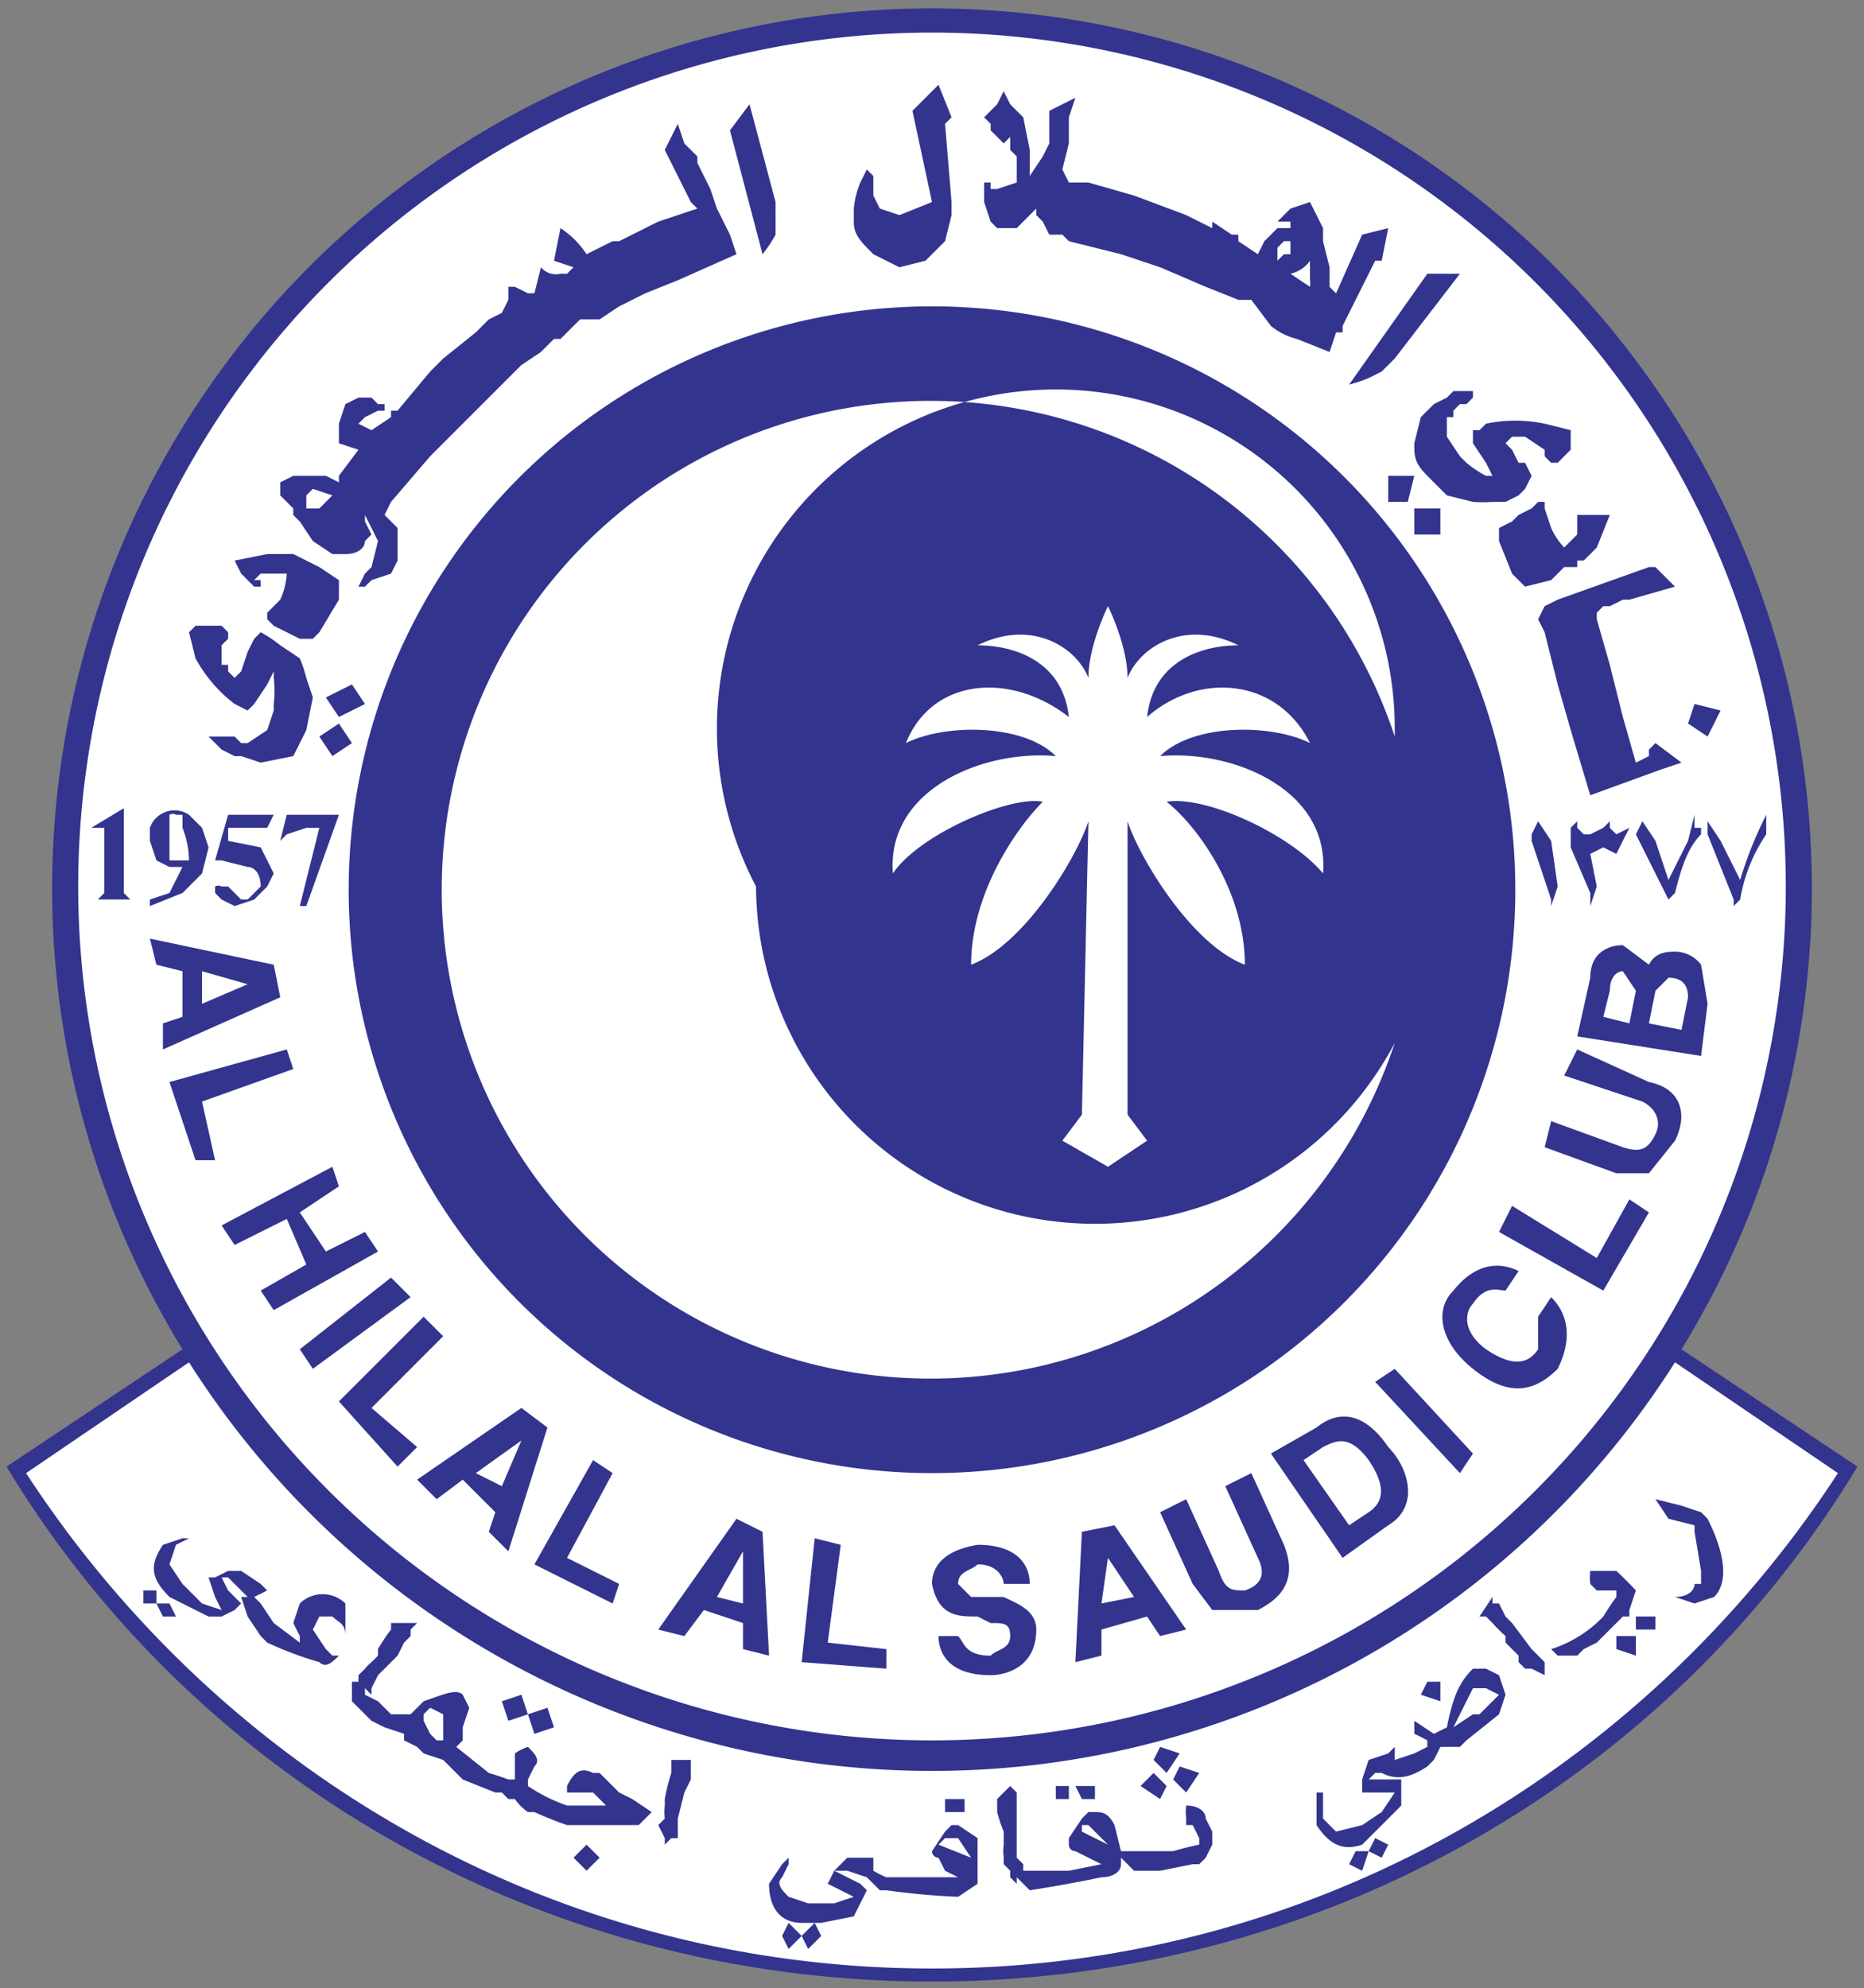 <svg fill="none" height="305" width="286" xmlns="http://www.w3.org/2000/svg"><rect width="100%" height="100%" fill="#808080" stroke="none"/><g clip-rule="evenodd" fill-rule="evenodd"><path d="m143 304c60 0 113-31 142-79l-27-18a135 135 0 1 0 -230 0l-27 18c29 48 82 79 142 79z" fill="#33348e"/><path d="m143 5a131 131 0 0 0 0 262 131 131 0 0 0 0-262z" fill="#fff"/><path d="m143 226a89 89 0 0 1 0-179 89 89 0 0 1 0 179z" fill="#33348e"/><path d="m143 302c58 0 109-30 139-76l-25-17a135 135 0 0 1 -228 0l-25 17c30 46 81 76 139 76zm35-186c5-5 17-5 23-2-5-10-17-11-25-4 1-9 9-11 14-11-8-4-15 0-17 5 0-5-3-11-3-11s-3 6-3 11c-2-5-9-9-17-5 5 0 13 2 14 11-9-7-21-6-25 4 6-3 18-3 23 2-11-1-26 5-25 18 4-6 18-12 23-11-4 4-11 14-11 25 8-3 16-16 18-22l-1 45-3 4 7 4 6-4-3-4v-45c2 6 10 19 18 22 0-11-7-21-12-25 6-1 19 5 24 11 1-13-14-19-25-18z" fill="#fff"/><path d="m214 113a75 75 0 1 0 0 47 52 52 0 0 1 -98-24 52 52 0 1 1 98-24z" fill="#fff"/><g fill="#33348e"><path d="m19 124v13l1 1h1-7 1l1-1v-8-2h-1-1zm9 8h-2v-4-3a1 1 0 0 1 1 0h1v2a14 14 0 0 1 1 5zm0 5 3-3 1-4-1-3-2-2a4 4 0 0 0 -6 2v2l1 3 2 1h2l-1 2-1 2-3 1v1zm7-12h7l-1 2h-6v2l5 1 2 4-1 2-2 2-3 1-2-1-1-1v-1a1 1 0 0 1 1 0h1l1 1 1 1h1l1-1 1-1c0-2-1-3-2-3l-4-1h-1zm11 14 3-12h-2l-3 1-1 1 1-4h8l-5 14zm189-11v1l3 9v1l1-3-1-7-2-3zm9 3 1 5-1 3v-1-1l-3-7v-1-1-1l1-1v1l1 1h1l2-1 1-1v1l1 1 2-1v-1 1l-2 4-2-1zm10-2-2-3-1 2 5 10v1-1l1-1c1-4 2-7 4-9v-1h-1v-2l-1 4-3 6zm13 6a60 60 0 0 1 4-10v1a25 25 0 0 0 0 1v1a25 25 0 0 0 -4 10l-1 1v-1l-4-10v-2l2 3zm-140 117 9 1v3l-13-1 2-19 4 1zm-13-14v8l-4-1zm-6 9 6 2v4l4 1-1-19-4-2-12 17 4 1zm-21-8 8 4-1 3-12-6 9-16 3 2zm-7-18-3 7-4-2zm-9 6 5 5-1 3 3 3 6-19-4-3-16 11 3 3zm-40-58 2 9h-3l-4-12 18-5 1 3zm7-18-7 3v-5zm-10-2v7l-3 1v4l18-8-1-5-19-4 1 4zm29 67 7 6-3 3-9-10 13-13 3 3zm113 23 4 6-5 1zm-1 11 7-2 2 3 4-1-11-16-5 1-1 20 4-1zm-125-63-8 4-2-3 17-9 1 3-6 4 4 6 6-3 2 3-16 9-2-3 7-4zm4 23-2-3 14-11 3 3zm178 13-2 3-13-14 3-2zm-29 14c2 5 0 8-4 10h-7l-3-4-5-11 4-2 5 11c1 3 2 3 4 3 3-1 3-3 2-5l-5-11 4-2zm3-13 3-2c2-1 4-2 7 2 2 3 3 6 0 8l-3 2zm6 15 7-5c5-3 3-9 0-12-2-3-6-7-11-3l-7 4zm-59 12c1 1 1 3 5 3 1-1 3-1 3-3s-1-2-3-2l-2-1c-3 0-6 0-7-5 0-2 1-5 7-6 6 0 8 3 8 6h-4c0-1-1-3-4-3-1 1-3 1-3 3l2 2h5c2 1 5 2 5 5 0 6-5 7-7 7-7 0-8-4-8-6zm98-58 5-9 3 2-7 12-16-9 2-4zm8-27c5 1 6 5 4 9l-4 5h-5l-11-4 1-4 11 4c3 1 4 0 5-2s0-4-2-5l-12-4 2-4zm-22 32c-1 0-3-1-5 2-1 1-2 4 2 7 3 2 6 3 8 0v-5l2-3c3 3 3 7 1 11-4 4-8 4-13 0s-6-9-3-12c4-5 8-4 10-3zm22-41 1-5 2-2c2 0 3 1 3 3l-1 5zm8 5 1-8-1-6a5 5 0 0 0 -4-2c-1 0-3 0-4 2l-4-3c-2 0-5 1-5 5l-2 9zm-15-6 1-4c0-2 1-3 2-3l2 3-1 5zm7-41v1l-2 1-2-7-2-8-2-7v-1l1-1h1l2-1h1l7-2-3-3h-1l-14 5-2 1-1 2 1 2 2 8 2 7 3 10 11-4 3-1-4-3zm7-7-1 3 3 2 2-4zm-20-21h2v-1h1l2-2 2-5h-5v1 2l-1 1-1 1a11 11 0 0 1 -2-3l-1-3v-1h-1l-1 1-2 1-1 1-2 1v1 1l2 5 2 2 4-1zm-27-10h3l1-4h-4zm20-1 1-1 1-2-1-2h-1l-1-2-1-1 1-1h2l3 2v1l1 1h1l2-2v-2-1l-4-1a22 22 0 0 0 -9 0l-1 1h-1v2l2 3 1 2h-1a17 17 0 0 1 -3-2l-1-1-2-3v-3h1v-1l1-1h1l1-1v-1h-3l-1 1-2 1-2 2-1 4c0 2 0 3 2 5l3 3 4 1a21 21 0 0 0 3 0h2zm-16 6h4v-4h-4zm-4-26 1-1 10-13h-5l-12 17a20 20 0 0 0 3-1l2-1zm-1-16 1-5-4 1-4 9-1-1v-3l-1-4v-2l-1-2-1-2-3 1-1 1-1 1h2v1h-2l-2 2-1 2-3-2v-1h-1l-3-2v1l-4-2-8-3-7-2h-3l-1-2 1-4v-4l1-3-4 2v5l-1 2-2 3v-2-2l-1-5-2-2-1-2-1 2-2 2 1 1v1l1 1 1 1 1-1v2l1 1v4l-3 1h-1v-1h-1v3l1 3 1 1h3l3-3v1l1 1 1 2h2l1 1 8 2 6 2 7 3 5 2h2l3 4a10 10 0 0 0 4 2l5 2 1-3h1v-1l5-10zm-16 0v-2l1-1h1v2h-1zm5 3a3 3 0 0 1 0 1l-3-2a5 5 0 0 0 3-2v-1zm-55-12-1-12 1-1-2-5-4 4 3 14-5 2-3-1-1-2v-1-1-1l-1-1-1 2a14 14 0 0 0 -1 4v2c0 2 1 3 3 5l4 2 4-1 3-3 1-4zm-27 1v-1l-4-15-3 4 5 19a20 20 0 0 0 2-3v-3zm-70 81 2 3 3-2-2-3zm-2-9a21 21 0 0 0 -1-3l-3-2a19 19 0 0 0 -3-2l-1 1-1 2-1 3-1 1-1-1v-1h-1v-3l1-1v-1l-1-1h-4l-1 1 1 4a22 22 0 0 0 6 7l2 1 1-1 2-3 1-2v1a17 17 0 0 1 0 4v1l-1 3-3 2h-1l-1-1h-3s0-1 0 0h-1l2 2 2 1h1l3 1 5-1 2-4 1-5zm3 3 2 3 4-2-2-3zm2-15v-3l-3-2-2-1-2-1h-4l-5 1 1 2 2 2h1v-1h-1l1-1h4a11 11 0 0 1 -1 4l-2 2v1l1 1 2 1 2 1h2l1-1zm59-58-1-2-1-3-2-4v-1l-2-2-1-3-2 4 4 8 1 1-6 2-4 2-2 1h-1l-4 2a14 14 0 0 0 -4-4l-1 5 3 1-1 1h-1a3 3 0 0 1 -3-1l-1 4h-1l-2-1h-1v2l-1 2-2 1-1 1-1 1-5 4-2 2-5 6h-1v1l-3 2-2-1 1-1 2-1h1v-1h-1l-1-1h-2l-2 1-1 3v3l3 1-3 4v1l-2-1h-5l-2 1v2l1 1 1 1v1l1 1 2 3 3 2h2c2 0 3-1 3-2l1-1-1-2v-1l2 4-1 4-1 1-1 2h1l1-1 3-1 1-2v-5l-2-2 1-2 6-7 4-4 6-6 3-3 1-1 3-2 2-2h1l1-1 2-2h3l3-2 4-2 5-2 9-4-1-3zm-60 42-1 1-1 1h-2v-2l1-1zm-27 170 1 2h2l-1-2zm-2-2v2h2v-2zm31 2a5 5 0 0 0 -7 0l-1 3 1 2v1l-4-3-2-3-1-1 2-1-1-1-3-2h-2l-2 1h-1l1 3 1 2-3-1-3-3-2-3 1-3 2-1h-1l-3 1c-2 3-2 5 1 8l2 1 4 2h2l2-1 1-1-2-2-1-2h1l1 1 2 2h-1l1 3 2 3 1 1a55 55 0 0 0 8 3c1 1 2 0 3-1h-1l-1-1-2-3 1-2h2c1 1 2 1 2 3v-4zm32 19-1-3-3 1 1 3zm-4-2-1-3-3 1 1 3z"/><path d="m95 275-1-1-2-2h-1c-2-1-3 0-4 2v1h4l1 1 1 1h-6a26 26 0 0 1 -6-3v-1l1-2c1-1 0-2-1-3a8 8 0 0 0 -2 1v4h-1a42 42 0 0 0 -3-1l-5-4 1-1v-2l1-3-1-2c-1-1-3 0-6 1l-2 2h-3l-2-2-2-1v-1l1 1v-1l1-2 3-3 1-2 1-1v-1l1-1h-4v1a25 25 0 0 0 -2 3v1l-1 1a8 8 0 0 0 -1 1l-1 1v1h-1v3l2 2 1 1 2 1 3 1v1l2 1 1 1 3 1 1 1 2 2 5 2h1l1 1h1a8 8 0 0 0 2 2h1a55 55 0 0 0 5 2h11l2-2-3-2zm-28-8-1-1-1-2v-1l1-1 2 1v4zm21 18 2 2 2-2-2-2zm15-14v1a32 32 0 0 0 -1 4v1a9 9 0 0 0 0 2l-1 1 1 2v1l1-1h1v-1-2l1-4 1-2v-2-1h-3zm17 26 1 2 2-2-2-2zm3 0 1 2 2-2-1-2zm25-21h-3v2h3zm-1 4h-1l-1 1-2 3a1 1 0 0 0 1 1l1 2 2 1h-11a15 15 0 0 1 -2-1v-2h-4l-2 2a92 92 0 0 1 -1 2l2 1 2 1-3 1h-4l-3-1c-1-1-2-2-1-3l1-2v-1l-1 1-2 3c0 4 2 6 5 6h3l5-1 1-2 1-2-1-1-2-1-2-1h2l3 1 2 2h1a113 113 0 0 0 11 1l3-2v-3-4zm-3 3 1-1h2l2 3zm20-7v-2h-2v2zm4 0v-2h-3l1 2zm11-2-2-2-2 2 3 2z"/><path d="m186 281-1-2c0-1-1-2-3-2a8 8 0 0 0 0 2v1h1l1 2v1a47 47 0 0 0 -4 1h-8l-1-4c-1-2-2-2-3-2h-1l-1 1-2 3v1a1 1 0 0 0 1 1l4 2-5 1h-6-1v-1l-1-1v-5-2-2-1l-1-1-2 2v2a23 23 0 0 0 1 3v2a8 8 0 0 0 0 2v1l1 1v1l1 1v-1l1 1 1 1a212 212 0 0 0 11-2c2 0 3-1 3-2v-1l2 2h4l5-1h1l1-1 1-2zm-20 0v-1h1l3 3zm15-12-3-1-1 2 2 2zm1 6 2-3-3-1-1 2zm28 9 2 1 1-2-2-1zm-3 2 2 1 1-3h-2zm21-30h-2c-2 2-3 4-4 9l-2 1-3-2v2a24 24 0 0 1 2 1v1l-2 1-3 1v-2l-1 1-3 1-1 3v2h5l-2 3-3 2-4 1-2-2v-3-1h-1v5c2 3 4 4 7 3l2-2 4-4v-2-2h-5l1-1h1c2 1 4 1 7-1l1-1 1-2h3l1-1 5-4 1-3-1-3zm1 5-1 1-1 1h-1l-3 2 3-6h2l2 1z"/><path d="m221 259v-1h-2l-1 2 3 1zm16-4-1-1-1-1-3-4-1-1-1-2h-1v-1l-2 3h1l1 1a23 23 0 0 0 2 2v1l1 1 1 1v1l1 1h1l2 1zm11-2 3 1v-3h-3zm2-5v-1l1-3a63 63 0 0 0 -3-3h-4a8 8 0 0 0 0 2l1 1h3v1a40 40 0 0 0 -2 3 19 19 0 0 1 -8 5l1 1h3l1-1 2-1 4-4zm1 2h3v-2h-3zm11-17-1-1-3-1-4-1 2 3 4 1v1l1 6v2h-1c0 1-1 2-3 2l3 1 3-1c2-2 2-6-1-12z"/></g></g></svg>